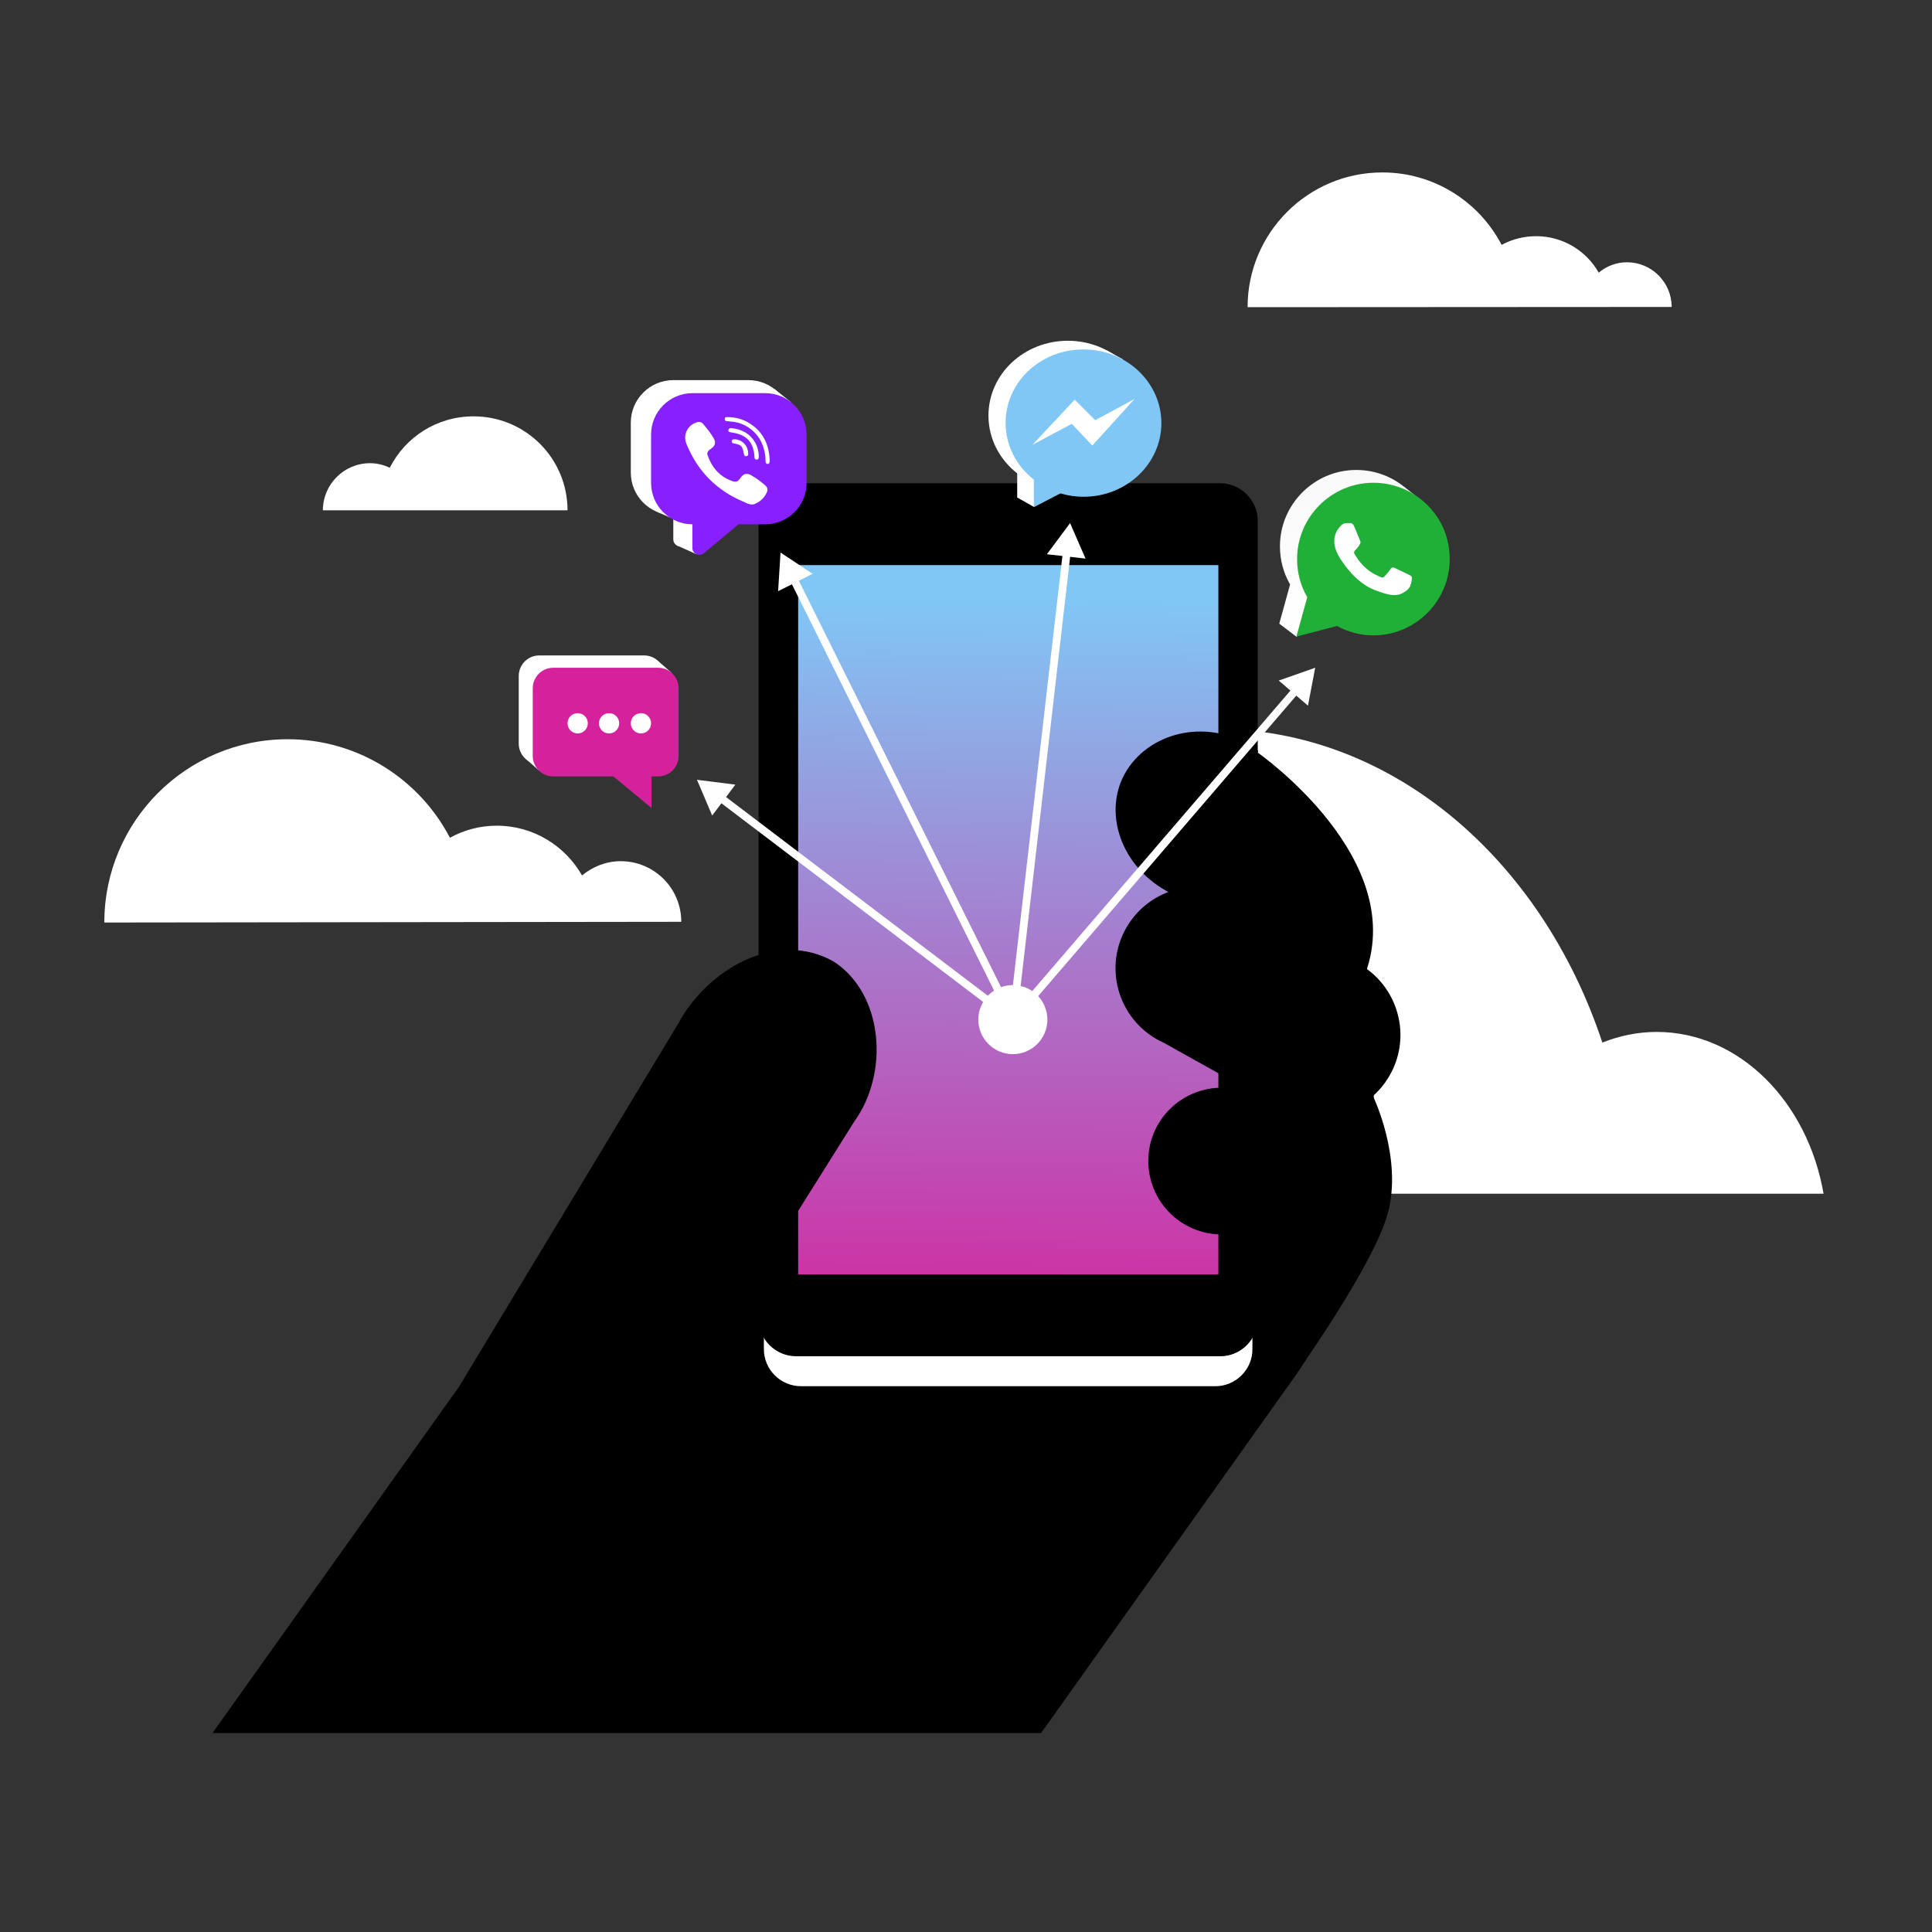 <?xml version="1.0" encoding="utf-8"?>
<!-- Generator: Adobe Illustrator 24.0.1, SVG Export Plug-In . SVG Version: 6.00 Build 0)  -->
<svg version="1.1" xmlns="http://www.w3.org/2000/svg" xmlns:xlink="http://www.w3.org/1999/xlink" x="0px" y="0px"
	 viewBox="0 0 800 800" style="enable-background:new 0 0 800 800;" xml:space="preserve">
<rect x="0" y="0" width="800" height="800" fill="#333333" stroke="none"/>
<style type="text/css">
	.st0{display:none;}
	.st1{display:inline;fill:#871FFF;}
	.st2{fill:#FFFFFF;}
	.st3{fill:url(#SVGID_1_);}
	.st4{fill:none;stroke:#FFFFFF;stroke-width:3.215;stroke-miterlimit:10;}
	.st5{fill:#D6219C;}
	.st6{fill:url(#SVGID_2_);}
	.st7{fill:#871FFF;}
	.st8{fill:url(#SVGID_3_);}
	.st9{fill:url(#SVGID_4_);}
</style>
<g id="Layer_1" class="st0">
	<rect x="-7.2" y="-7.2" class="st1" width="814.5" height="814.5"/>
</g>
<g id="Layer_2">
	<path class="st2" d="M454.5,303.5c7.2-1.1,41.2-1.7,48.7-1.7c72.9,0,135.1,53.8,160.3,129.9c7.1-2.8,14.6-4.4,22.5-4.4
		c34.1,0,62.5,28.8,69.1,67H454.5V303.5z"/>
	<path class="st2" d="M516.6,127.2c0-30.8,25-55.8,55.8-55.8c21.5,0,40.1,12.2,49.4,30c4.2-2.3,9.1-3.6,14.3-3.6
		c11.1,0,20.8,6.1,25.9,15.1c3.2-2.7,7.3-4.3,11.7-4.3c10.2,0,18.5,8.3,18.5,18.5L516.6,127.2z"/>
	<path d="M431.1,717.6H88l220.6-309.9c44.8-62.9,132-77.6,194.9-32.8l17.3-63.1c62.9,44.8,60.2,195.1,15.5,258L431.1,717.6z"/>
	<path class="st2" d="M157.2,211.3h-23.5c0-10.7,8.7-19.5,19.5-19.5c3,0,5.7,0.7,8.2,1.9c6.4-12.7,19.5-21.3,34.7-21.3
		c21.5,0,38.9,17.4,38.9,38.9h-62.4H157.2z"/>
	<path class="st2" d="M43.2,382c0-41.9,34-75.9,75.9-75.9c29.2,0,54.6,16.6,67.2,40.8c5.8-3.2,12.4-5,19.4-5
		c15.1,0,28.3,8.3,35.3,20.6c4.4-3.6,9.9-5.9,16-5.9c13.9,0,25.1,11.2,25.1,25.1L43.2,382z"/>
	<path class="st2" d="M503.3,574H331.7c-8.5,0-15.4-6.9-15.4-15.4v-83.9c0-8.5,6.9-15.4,15.4-15.4h171.5c8.5,0,15.4,6.9,15.4,15.4
		v83.9C518.7,567,511.7,574,503.3,574z"/>
	<path d="M505.3,561.6H329.7c-8.6,0-15.6-7-15.6-15.6V215.7c0-8.6,7-15.6,15.6-15.6h175.5c8.6,0,15.6,7,15.6,15.6v330.4
		C520.8,554.6,513.8,561.6,505.3,561.6z"/>
	<linearGradient id="SVGID_1_" gradientUnits="userSpaceOnUse" x1="416.031" y1="564.974" x2="418.562" y2="247.345">
		<stop  offset="0" style="stop-color:#D6219C"/>
		<stop  offset="1" style="stop-color:#80C7F5"/>
	</linearGradient>
	<path class="st3" d="M504.5,234h-174v293.7h174V234z"/>
	<path d="M295.9,556.5L190.2,574l90.5-149.9c12-22.5,40.6-39.5,64.6-25.9l0,0c20.6,13.5,22.9,46.1,8.5,66.1L295.9,556.5z"/>
	<path d="M482.8,368.8c-19.9-11.2-26.9-35.1-15.1-51.5l0,0c11.4-15.8,35.5-19.5,53.2-6.5l-5.8,78.2L482.8,368.8z"/>
	<path d="M481.9,431.8c-18.2-8.2-25.4-30.2-15.6-47.5l0,0c9.5-16.7,31-22.2,47.3-12l-1.4,76.4L481.9,431.8z"/>
	<path d="M559.9,397.7c18.2,8.2,25.4,30.2,15.6,47.5l0,0c-9.5,16.7-31,22.2-47.3,12l1.4-76.4L559.9,397.7z"/>
	<path d="M568.5,453.8c0,0,12.5,25.7,6.1,48.8c-5.6,20.3-34.6,61.5-34.6,61.5l-10.6-134.8L568.5,453.8z"/>
	<path d="M564.5,405.3L564.5,405.3c-11.5,12.9-31.4,13.6-43.8,1.5l0.2-95.1C520.8,311.7,585,356.3,564.5,405.3z"/>
	<path d="M509.5,510.9c-17.7,2.2-33.5-11.4-34-29.3v0c-0.5-17.3,13.5-31.4,30.8-31.2l27.3,14.1L509.5,510.9z"/>
	<circle class="st2" cx="419.4" cy="422.2" r="14.3"/>
	<g>
		<g>
			<line class="st4" x1="297.8" y1="329.9" x2="419.4" y2="422.2"/>
			<g>
				<polygon class="st2" points="294.9,337.7 288.6,322.9 304.5,324.9 				"/>
			</g>
		</g>
	</g>
	<g>
		<g>
			<line class="st4" x1="328.3" y1="239.1" x2="419.4" y2="422.2"/>
			<g>
				<polygon class="st2" points="322.2,244.8 323.2,228.8 336.5,237.6 				"/>
			</g>
		</g>
	</g>
	<g>
		<g>
			<line class="st4" x1="441.8" y1="228" x2="419.4" y2="422.2"/>
			<g>
				<polygon class="st2" points="433.5,229.5 443.1,216.6 449.5,231.3 				"/>
			</g>
		</g>
	</g>
	<polygon class="st2" points="217.8,314.3 223,318.9 278.2,278.7 272.5,273.7 	"/>
	<g>
		<g>
			<line class="st4" x1="537.1" y1="285.2" x2="419.4" y2="422.2"/>
			<g>
				<polygon class="st2" points="529.5,281.8 544.6,276.5 541.6,292.2 				"/>
			</g>
		</g>
	</g>
	<g>
		<path class="st2" d="M223.3,271.4h43.4c4.7,0,8.5,3.8,8.5,8.5v28c0,4.7-3.8,8.5-8.5,8.5H264v13.1l-15.8-13.1h-24.9
			c-4.7,0-8.5-3.8-8.5-8.5v-28C214.8,275.2,218.6,271.4,223.3,271.4z"/>
		<path class="st5" d="M229.1,276.5h43.4c4.7,0,8.5,3.8,8.5,8.5v28c0,4.7-3.8,8.5-8.5,8.5h-2.7v13.1L254,321.5h-24.9
			c-4.7,0-8.5-3.8-8.5-8.5v-28C220.6,280.3,224.4,276.5,229.1,276.5z"/>
		<circle class="st2" cx="239.2" cy="299.5" r="4.2"/>
		<circle class="st2" cx="252.2" cy="299.5" r="4.2"/>
		<circle class="st2" cx="265.4" cy="299.5" r="4.2"/>
	</g>
	<g id="shape_2">
		<g>
			<g>
				<linearGradient id="SVGID_2_" gradientUnits="userSpaceOnUse" x1="561.526" y1="194.595" x2="561.526" y2="258.346">
					<stop  offset="0" style="stop-color:#F9F9F9"/>
					<stop  offset="1" style="stop-color:#FFFFFF"/>
				</linearGradient>
				<path class="st6" d="M584,203.9c-6-6-13.9-9.3-22.4-9.3c-17.4,0-31.6,14.2-31.6,31.6c0,5.6,1.4,11,4.2,15.8l-4.5,16.3l16.8-4.4
					c4.6,2.5,9.8,3.9,15.1,3.9c17.4,0,31.6-14.2,31.6-31.6C593.3,217.8,590,209.8,584,203.9z"/>
			</g>
		</g>
	</g>
	<g>
		<g>
			<path class="st2" d="M309.9,157.4h-31.1c-9.7,0-17.6,7.9-17.6,17.6v20.7c0,9.7,7.9,17.6,17.6,17.6h0v10c0,2.5,2.9,3.9,4.8,2.3
				l14.9-12.3h11.4c9.7,0,17.6-7.9,17.6-17.6V175C327.5,165.3,319.6,157.4,309.9,157.4z"/>
		</g>
		<polygon class="st2" points="288.4,229.5 280.4,225.9 320.7,161.1 327.5,166.5 		"/>
		<polygon class="st2" points="277.7,214.4 272.2,212 275.1,202.9 281.9,208.3 		"/>
		<g>
			<path class="st7" d="M316.9,162.8h-30.2c-9.4,0-17.1,7.7-17.1,17.1V200c0,9.4,7.7,17.1,17.1,17.1h0v9.8c0,2.4,2.8,3.7,4.7,2.2
				l14.4-12h11.1c9.4,0,17.1-7.7,17.1-17.1v-20.1C334,170.5,326.3,162.8,316.9,162.8z"/>
		</g>
		<g>
			<path class="st2" d="M311.4,208.9c-1.2,0-2.2-0.5-3.2-1c-11.4-4.7-19.4-12.8-24-24.2c-1.5-3.7,0.6-7.9,4.6-8.9
				c1-0.2,1.8,0,2.4,0.8c1.6,1.9,3.2,3.9,4.4,6c0.8,1.5,0.6,2.8-0.8,3.9c-0.4,0.3-0.8,0.6-1.2,0.9c-0.6,0.6-0.9,1.3-0.6,2.1
				c1.8,5.1,4.9,8.8,10.2,10.7c1.6,0.5,2.2,0.3,3.2-1c0.5-0.7,1-1.4,1.8-1.8c0.9-0.3,1.8-0.2,2.7,0.3c2.2,1.2,4.1,2.7,6,4.3
				c0.9,0.8,1.1,1.8,0.7,2.7c-0.9,2.1-2.4,3.7-4.5,4.7C312.4,208.8,311.9,208.9,311.4,208.9z"/>
			<path class="st2" d="M318.7,190.1c0,0.2,0,0.6,0,0.9c0,0.6-0.2,1.1-0.9,1.1c-0.6,0-0.8-0.5-0.8-1.1c0-1.7-0.2-3.4-0.7-5.1
				c-1.6-6.2-7-10.8-13.3-11.3c-0.6-0.1-1.2-0.1-1.9-0.2c-0.6,0-1-0.2-1-0.9c0-0.7,0.4-0.8,1-0.8c3.1,0,6.1,0.7,8.8,2.3
				C315.7,178.4,318.3,183.6,318.7,190.1z"/>
			<path class="st2" d="M314.2,188.8c0-0.1,0,0.1,0,0.3c0,0.6-0.1,1.2-0.9,1.2c-0.8,0-0.9-0.6-0.9-1.2c-0.4-6.1-3.3-9.1-9.3-10
				c-0.2,0-0.4-0.1-0.6-0.1c-0.6-0.1-1-0.3-0.9-0.9c0.1-0.6,0.5-0.8,1.1-0.8c2.1,0.1,4.1,0.7,6,1.8
				C312,181.1,314.1,184.7,314.2,188.8z"/>
			<path class="st2" d="M309.8,187.7c0.1,0.6-0.1,1.1-0.8,1.2c-0.7,0.1-0.9-0.5-1-1.1c-0.6-3.2-1-3.6-4.2-4.2
				c-0.6-0.1-0.9-0.4-0.8-1c0.1-0.6,0.5-0.7,1-0.7C307.2,181.9,309.7,184.4,309.8,187.7z"/>
		</g>
	</g>
	<linearGradient id="SVGID_3_" gradientUnits="userSpaceOnUse" x1="557.793" y1="201.552" x2="557.793" y2="263.659">
		<stop  offset="0" style="stop-color:#F9F9F9"/>
		<stop  offset="1" style="stop-color:#FFFFFF"/>
	</linearGradient>
	<polygon class="st8" points="529.8,258.3 536.9,263.7 585.8,205 581.4,201.6 	"/>
	<g>
		<g id="shape_2_1_">
			<g>
				<g>
					<linearGradient id="SVGID_4_" gradientUnits="userSpaceOnUse" x1="536.857" y1="231.784" x2="600.348" y2="231.784">
						<stop  offset="0" style="stop-color:#20B038"/>
						<stop  offset="1" style="stop-color:#20B038"/>
					</linearGradient>
					<path class="st9" d="M591.1,209.2c-6-6-13.9-9.3-22.4-9.3c-17.4,0-31.6,14.2-31.6,31.6c0,5.6,1.4,11,4.2,15.8l-4.5,16.3
						l16.8-4.4c4.6,2.5,9.8,3.9,15.1,3.9c17.4,0,31.6-14.2,31.6-31.6C600.3,223.1,597.1,215.1,591.1,209.2z"/>
				</g>
			</g>
		</g>
		<g>
			<path class="st2" d="M560.7,217.9c-0.6-1.3-1.2-1.3-1.8-1.3c-0.5,0-1,0-1.5,0c-0.5,0-1.4,0.2-2.1,1c-0.7,0.8-2.8,2.7-2.8,6.6
				c0,3.9,2.8,7.6,3.2,8.2c0.4,0.5,5.5,8.8,13.5,11.9c6.7,2.6,8,2.1,9.5,2c1.4-0.1,4.7-1.9,5.3-3.8c0.7-1.9,0.7-3.4,0.5-3.8
				c-0.2-0.3-0.7-0.5-1.5-0.9c-0.8-0.4-4.7-2.3-5.4-2.6c-0.7-0.3-1.3-0.4-1.8,0.4c-0.5,0.8-2,2.6-2.5,3.1s-0.9,0.6-1.7,0.2
				c-0.8-0.4-3.3-1.2-6.3-3.9c-2.4-2.2-3.9-4.7-4.4-5.6c-0.5-0.8,0-1.2,0.3-1.6c0.3-0.3,0.8-0.9,1.2-1.4s0.5-0.8,0.8-1.3
				c0.3-0.5,0.1-1-0.1-1.4C563,223.4,561.4,219.5,560.7,217.9z"/>
		</g>
	</g>
	<g>
		<g>
			<g>
				<defs>
					<path id="SVGID_5_" d="M409.3,172.1c0,9.6,4.6,18.2,11.9,23.9v10l6.9,3.9l4.3-8.2c3.1,0.9,6.4,1.4,9.8,1.4
						c18.1,0,32.8-13.9,32.8-31s-14.7-31-32.8-31C424,141.1,409.3,154.9,409.3,172.1"/>
				</defs>
				<use xlink:href="#SVGID_5_"  style="overflow:visible;fill:#FFFFFF;"/>
				<clipPath id="SVGID_6_">
					<use xlink:href="#SVGID_5_"  style="overflow:visible;"/>
				</clipPath>
			</g>
		</g>
		<polygon class="st2" points="458.3,145.1 465,148.8 445.6,162.2 		"/>
		<g>
			<g>
				<defs>
					<path id="SVGID_7_" d="M416.4,175.1c0,9.4,4.5,17.9,11.7,23.5v11.4l11-5.7c3,0.9,6.3,1.4,9.6,1.4c17.8,0,32.2-13.7,32.2-30.5
						s-14.4-30.5-32.2-30.5C430.9,144.6,416.4,158.2,416.4,175.1"/>
				</defs>
				<use xlink:href="#SVGID_7_"  style="overflow:visible;fill:#80C7F5;"/>
				<clipPath id="SVGID_8_">
					<use xlink:href="#SVGID_7_"  style="overflow:visible;"/>
				</clipPath>
			</g>
			<polygon class="st2" points="427.5,184.2 443.8,175.5 452.3,184.5 469.8,165.2 453.5,174 445,165.5 			"/>
		</g>
	</g>
</g>
</svg>
